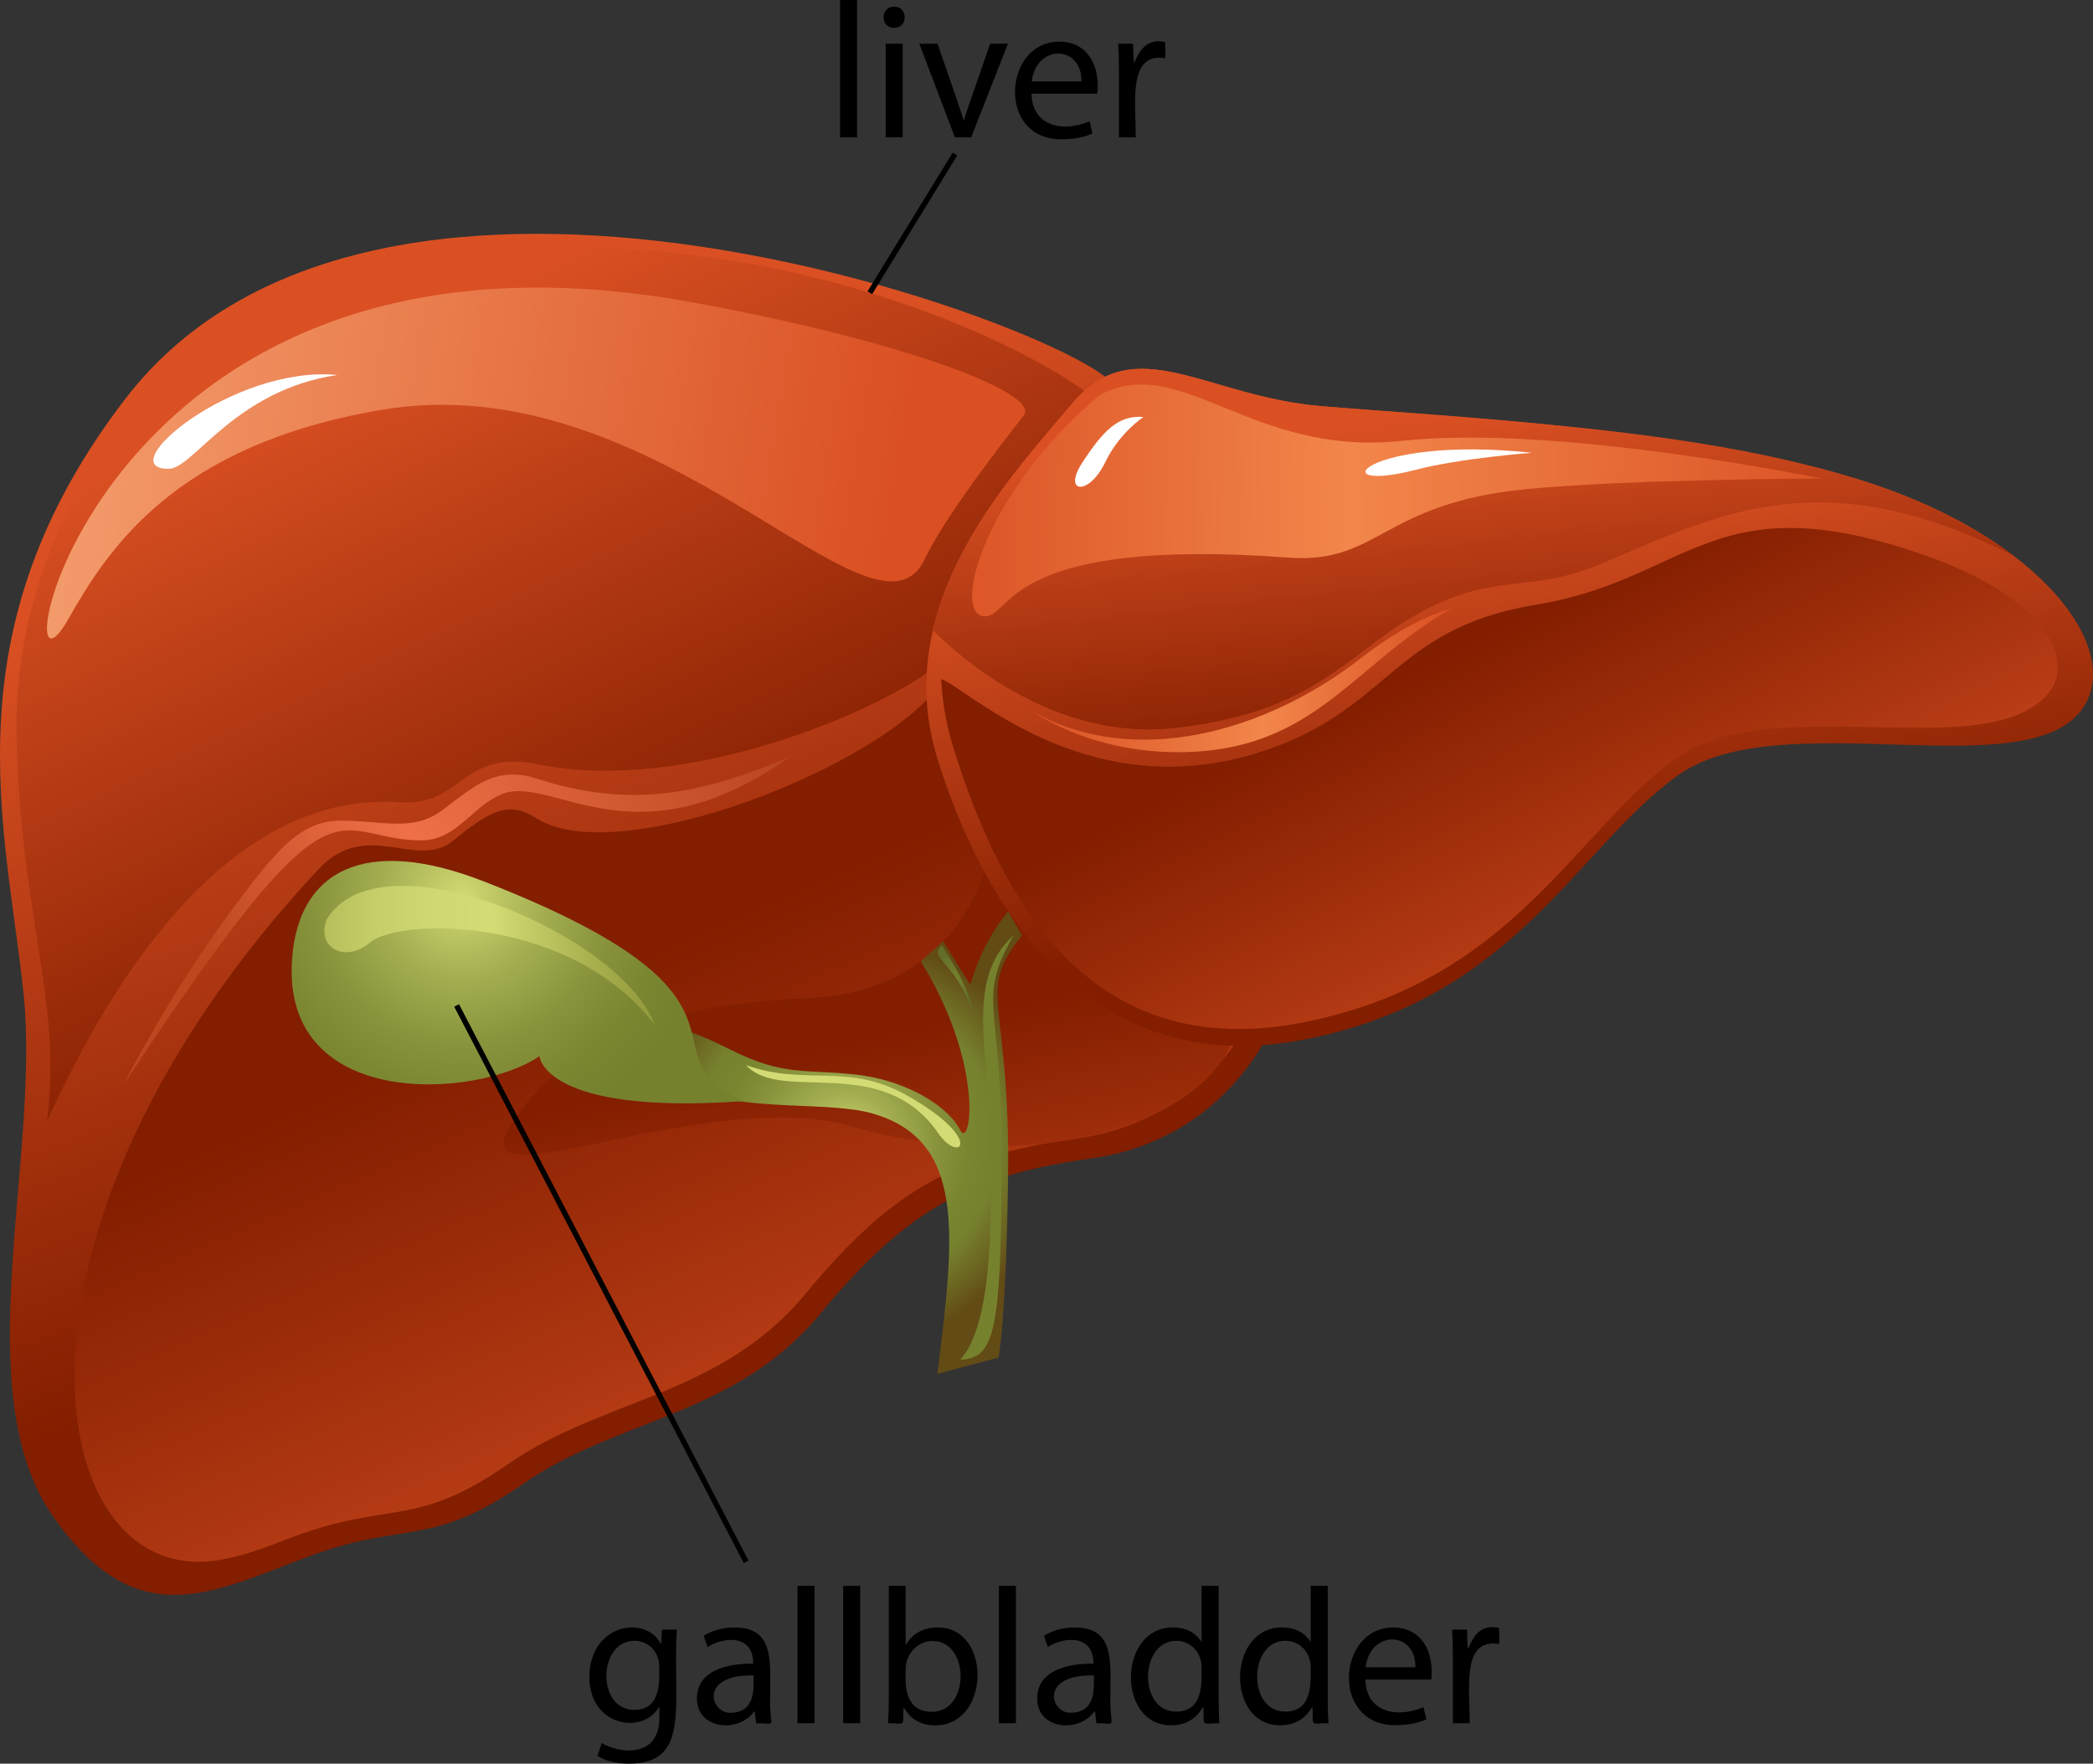 <?xml version="1.0" encoding="UTF-8"?><svg id="Layer_1" xmlns="http://www.w3.org/2000/svg" xmlns:xlink="http://www.w3.org/1999/xlink" viewBox="0 0 779 656.41"><rect x="0" y="0" width="779" height="656.41" fill="#333333" stroke="none"/><defs><style>.cls-1{fill:url(#linear-gradient-2);}.cls-2{fill:#fff;}.cls-3{fill:url(#linear-gradient-6);}.cls-4{fill:url(#radial-gradient-5);}.cls-5{fill:url(#radial-gradient-4);}.cls-6{fill:url(#linear-gradient-11);}.cls-7{fill:url(#linear-gradient-10);}.cls-8{fill:url(#radial-gradient);}.cls-9{fill:none;stroke:#000;stroke-miterlimit:10;stroke-width:2px;}.cls-10{fill:url(#linear-gradient-5);}.cls-11{fill:url(#radial-gradient-2);}.cls-12{fill:url(#radial-gradient-3);}.cls-13{fill:url(#linear-gradient-7);}.cls-14{fill:url(#linear-gradient-9);}.cls-15{fill:url(#linear-gradient-3);}.cls-16{fill:url(#linear-gradient);}.cls-17{fill:url(#linear-gradient-4);}.cls-18{fill:url(#linear-gradient-8);}.cls-19{fill:url(#linear-gradient-12);}</style><linearGradient id="linear-gradient" x1="135.06" y1="107.93" x2="275.42" y2="493.92" gradientUnits="userSpaceOnUse"><stop offset=".18" stop-color="#da5023"/><stop offset=".88" stop-color="#831e00"/></linearGradient><linearGradient id="linear-gradient-2" x1="111.37" y1="71.79" x2="257.19" y2="377.48" xlink:href="#linear-gradient"/><linearGradient id="linear-gradient-3" x1="361.75" y1="673.96" x2="205.47" y2="319.79" xlink:href="#linear-gradient"/><linearGradient id="linear-gradient-4" x1="359.41" y1="558.23" x2="314.96" y2="364.09" gradientUnits="userSpaceOnUse"><stop offset=".03" stop-color="#da5023"/><stop offset=".88" stop-color="#831e00"/></linearGradient><linearGradient id="linear-gradient-5" x1="544.67" y1="145.81" x2="577.97" y2="358.06" xlink:href="#linear-gradient"/><linearGradient id="linear-gradient-6" x1="652.29" y1="447.49" x2="532.79" y2="211.02" xlink:href="#linear-gradient"/><linearGradient id="linear-gradient-7" x1="399.15" y1="218.59" x2="11.29" y2="153.84" gradientUnits="userSpaceOnUse"><stop offset=".18" stop-color="#da5023"/><stop offset="1" stop-color="#f59f6f"/></linearGradient><linearGradient id="linear-gradient-8" x1="38.54" y1="384.45" x2="286.87" y2="251.45" gradientUnits="userSpaceOnUse"><stop offset=".17" stop-color="#be4720"/><stop offset=".48" stop-color="#ef7048"/><stop offset="1" stop-color="#b5431d"/></linearGradient><linearGradient id="linear-gradient-9" x1="537.79" y1="122.89" x2="556.51" y2="296.28" xlink:href="#linear-gradient"/><linearGradient id="linear-gradient-10" x1="695.18" y1="191.07" x2="344.53" y2="185.42" gradientUnits="userSpaceOnUse"><stop offset="0" stop-color="#da5023"/><stop offset=".55" stop-color="#f2864b"/><stop offset="1" stop-color="#da5023"/></linearGradient><radialGradient id="radial-gradient" cx="314.96" cy="425.27" fx="314.96" fy="425.27" r="76.48" gradientUnits="userSpaceOnUse"><stop offset="0" stop-color="#d3db74"/><stop offset=".06" stop-color="#c5cd69"/><stop offset=".25" stop-color="#a2ac4f"/><stop offset=".43" stop-color="#8a943d"/><stop offset=".59" stop-color="#7b8631"/><stop offset=".73" stop-color="#76812e"/><stop offset="1" stop-color="#624b15"/></radialGradient><radialGradient id="radial-gradient-2" cx="171.99" cy="334.01" fx="171.99" fy="334.01" r="91.28" gradientUnits="userSpaceOnUse"><stop offset="0" stop-color="#d3db74"/><stop offset=".09" stop-color="#c5cd69"/><stop offset=".35" stop-color="#a2ac4f"/><stop offset=".59" stop-color="#8a943d"/><stop offset=".82" stop-color="#7b8631"/><stop offset="1" stop-color="#76812e"/></radialGradient><linearGradient id="linear-gradient-11" x1="120.72" y1="355.63" x2="243.75" y2="355.63" gradientUnits="userSpaceOnUse"><stop offset="0" stop-color="#b6be5b"/><stop offset=".14" stop-color="#c5cd68"/><stop offset=".31" stop-color="#cfd771"/><stop offset=".51" stop-color="#d3db74"/><stop offset=".81" stop-color="#a8b04e"/><stop offset="1" stop-color="#91993b"/></linearGradient><radialGradient id="radial-gradient-3" cx="367.38" cy="427.06" fx="367.38" fy="427.06" r="56.36" gradientUnits="userSpaceOnUse"><stop offset="0" stop-color="#76812e"/><stop offset=".8" stop-color="#76812e"/></radialGradient><radialGradient id="radial-gradient-4" cx="355.44" cy="364" fx="355.44" fy="364" r="9.68" gradientUnits="userSpaceOnUse"><stop offset="0" stop-color="#76812e"/><stop offset="1" stop-color="#626d2a"/></radialGradient><radialGradient id="radial-gradient-5" cx="317.57" cy="411.75" fx="317.57" fy="411.75" r="30.18" gradientUnits="userSpaceOnUse"><stop offset=".04" stop-color="#d3db74"/><stop offset=".3" stop-color="#d3db74"/></radialGradient><linearGradient id="linear-gradient-12" x1="384.29" y1="253.25" x2="540.2" y2="253.25" xlink:href="#linear-gradient-10"/></defs><g><path class="cls-16" d="m413.96,142.66c-17.68-21.22-272.91-117.05-367.27,5.72C-19.89,235.02,2.31,308.04,8.75,369.61c6.44,61.57-21.58,148.7,11.15,195,31.12,44.03,58.29,28.37,94.8,14.76,36.51-13.6,45.1-2.87,80.18-27.21,35.08-24.34,78.75-25.06,110.25-63,31.5-37.94,54.41-51.55,100.95-57.99,46.54-6.44,80.9-45.82,80.9-111.68s-73.03-178.98-73.03-176.83Z"/><path class="cls-1" d="m17.47,417.39c25.51-56.45,69.44-123.04,131.24-118.82,23.76,1.62,22.68-19.98,51.85-14.04,53.71,10.94,125.96-19.11,147.98-36.72,0,0,65.35-91.82,57.79-99.92-7.56-8.1-97.22-64.27-226.84-55.09C49.88,101.98,5.05,204.06,6.13,272.11c1.08,68.05,17.28,100.46,11.34,145.28Z"/><path class="cls-15" d="m353.25,238.26c14.45,30.51-117.76,89.48-153.7,66.22-10.33-6.68-17.62-2.43-30.98,8.5-13.37,10.94-32.2-8.5-49.82,10.33C-8.59,459.45,15.73,593.25,82.61,580.44c10.81-2.07,18.47-5.45,26.55-8.46,36.51-13.6,45.1-2.86,80.18-27.21,35.08-24.34,78.75-25.06,110.25-63,31.5-37.95,54.41-51.55,100.95-57.99,43.34-6,76.11-40.59,80.41-98.53-27.38-41.49-88.27-124.41-127.71-86.99Z"/><path class="cls-17" d="m367.8,318.74s-8.32,49.93-66.58,52.71c-58.26,2.77-90.86,15.95-110.97,47.16-20.11,31.21,72.94-14.98,126.92.69,64.5,18.73,131.78,0,142.18-33.98,9.93-32.44-91.55-66.58-91.55-66.58Z"/><path class="cls-10" d="m775.48,263.16c14.42-22.3-16.25-62.31-78.56-83.07-62.3-20.77-161.63-25.28-204.97-28.89-43.34-3.61-69.53-28.89-93-.9-23.48,27.99-68,74.6-49.95,132.39,18.06,57.79,58.07,119.54,136.63,104.19,78.56-15.35,101.13-71.33,139.06-98.42,37.92-27.09,130.93,5.41,150.79-25.28Z"/><path class="cls-3" d="m706.64,203.45c-70.28-21.39-79.87,12.64-134.89,21.6-55.02,8.97-54.2,40.76-105.96,55.84-62.73,18.27-106.31-25.19-115.48-28.15.4,8.35,1.85,16.95,4.6,25.76,18.06,57.79,51.47,117.39,130.02,102.04,78.56-15.35,101.13-71.34,139.05-98.43,36.42-26.01,118.04,3.96,139.3-25.27,7.64-10.49,1.15-35.8-56.65-53.39Z"/><path class="cls-13" d="m381.01,154.65c-16.44,20.93-30.88,40.98-36.82,53.45-18.56,38.96-98.34-73.14-202.25-55.55-77.21,13.07-101.81,51.99-116.66,78.12-26.57,46.77,6.21-159.28,232.2-118.18,78.39,14.25,130.06,33.85,123.52,42.16Z"/><path class="cls-2" d="m125.56,139.57c-38.98-3.73-85.02,35.4-62.55,34.9,8.95-.2,24.6-29.35,62.55-34.9Z"/><path class="cls-18" d="m46.12,403.44s16.33-32,36.67-60c20.33-28,29-38,44.33-38s26.67,4.33,37.67-4c11-8.33,19.67-16.66,35-11.66,34.64,11.29,60.97,5.85,94-8-57.07,40.67-88.19,6.6-106.66,13.67-11.33,4.33-17,17.33-30.33,17.33-34.36,0-29.79-31.89-110.67,90.67Z"/><path class="cls-14" d="m593.93,210.64c42.68-17.54,81.86-41.14,155.55-3.78-59.14-45.01-167.11-48.15-257.52-55.67-43.34-3.61-69.53-28.89-93-.9-16.54,19.72-43.54,48.7-51.72,84.31,8.96,9.04,44.68,41.52,90.09,36.35,52.65-6,63.31-27.32,90.63-42.65,27.32-15.33,41.65-7.66,65.97-17.66Z"/><path class="cls-7" d="m409.52,146.91c-43.53,36.18-56.21,83.5-42.43,82.44,9.45-.73,8.49-29.5,112.35-21.82,33.88,2.51,34.76-20.21,88.51-25.46,37.82-3.7,109.88-3.98,109.88-3.98,0,0-97.79-20.26-156.05-14.02-56.23,6.02-81.94-32.93-112.25-17.16Z"/><path class="cls-2" d="m570.16,168.51c-62.82-6.61-79.24,15.71-42.93,6.27,16.28-4.23,42.93-6.27,42.93-6.27Z"/><path class="cls-2" d="m425.56,155.22c-9.35-.89-15.14,5.34-22.71,16.92-7.57,11.57,2.47,12.49,8.46,0,5.34-11.13,14.25-16.92,14.25-16.92Z"/><path class="cls-8" d="m251.69,383.24s.76-2.28,20.51,7.6c19.76,9.88,27.87,7,46.35,9.12,20.74,2.38,34.95,12.91,38.75,20.51,4.03,8.06,9.37-24.09-14.61-62.7l8.36-7.43,10.05,16.19c2.98-10.07,7.47-19.16,14.09-27.32l5.26,8.97c-17.6,21.36-4.31,23.08-5.26,90.37-.76,53.95-3.55,66.72-3.55,66.72l-22.79,6.08c6.57-51.65,10.75-86.97-24.21-96.95-15.96-4.56-46.79-.75-64.27-8.34-17.48-7.6-8.68-22.81-8.68-22.81Z"/><path class="cls-11" d="m276.76,409.83c-39.99-17.39,16.22-37.78-96.67-81.78-44.83-17.48-69.11-3.66-71.39,29.01-3.94,56.46,68.82,51.98,92.08,36.05,0,0,1.52,22.04,75.98,16.72Z"/><path class="cls-6" d="m121.51,342.37c19.56-33.16,110.02,5.56,122.24,39.17-30.74-40.45-94.65-40.47-106.31-30.56-8.61,7.32-19.8,2.15-15.93-8.61Z"/><path class="cls-12" d="m357.39,506.13c12.81-.89,15.78-8.6,15.29-84.46-.3-47.77-9.07-50.01,4.69-73.68-20.44,18.37-7,48.4-8.34,93.49-.52,17.55-.18,51.79-11.64,64.64Z"/><path class="cls-5" d="m350.5,351.89c-5.12,5.11,4.76,5.5,11.3,24.23-.56-8.57-11.42-24.42-11.3-24.23Z"/><path class="cls-4" d="m277.71,396.46c22.26,7.85,37.72-1.11,59.6,11.12,29.6,16.53,20.04,26.02,11.88,14.18-20.84-30.23-58.35-10.97-71.48-25.3Z"/><path class="cls-19" d="m384.29,264.74c38.14,21.74,87.49,7.38,122.37-19.88,19.88-15.53,33.54-18.33,33.54-18.33-37.23,21.07-50.99,53.42-101.87,53.42-33.54,0-54.04-15.22-54.04-15.22Z"/></g><line class="cls-9" x1="355.44" y1="57.31" x2="323.75" y2="108.96"/><g><path d="m312.65,0h6.34v51.12h-6.34V0Z"/><path d="m336.7,6.48c.17,5.01-7.85,5.35-7.85,0s7.85-5.39,7.85,0Zm-7.06,44.64V16.27h6.34v34.85h-6.34Z"/><path d="m348.94,16.27c9.95,28.48,9.62,28.51,9.86,28.51.89-3.24.54-1.94,9.72-28.51h6.62l-13.68,34.85h-6.05l-13.25-34.85h6.77Z"/><path d="m383.93,34.85c.2,12.1,11.54,14.57,21.6,10.3l1.08,4.54c-2.23,1.01-6.05,2.16-11.59,2.16-24.19,0-21.54-36.36-.79-36.36,10.63,0,15.33,9.14,14.19,19.37h-24.48Zm18.58-4.54c.24-13.67-16.9-13.97-18.51,0h18.51Z"/><path d="m416.18,16.27h5.54c.55,17.24-.71-3.75,11.95-.58,0,7.52.72,5.76-2.16,5.76-11.47,0-8.78,17.45-8.78,29.67h-6.26c0-24.83.09-29.18-.29-34.85Z"/></g><line class="cls-9" x1="277.71" y1="581.29" x2="169.95" y2="374.22"/><g><path d="m251.9,606.51c-1.61,28.16,5.41,49.9-17.93,49.9-4.18,0-8.78-1.01-11.59-2.88l1.58-4.82c6.18,3.86,21.46,5.98,21.46-9.43,0-4.32.06-3.89-.14-3.89-6.29,10.48-25.92,6.94-25.92-11.16,0-19.75,20.83-23.39,26.57-12.46.21,0,.11.58.43-5.26h5.54Zm-6.55,13.75c0-5.34-3.88-9.58-9.22-9.58-13.54,0-14.26,25.71-.07,25.71,10.26,0,9.29-11.2,9.29-16.13Z"/><path d="m281.42,641.36c-.58-5.02-.41-4.39-.72-4.39-5.81,8.17-21.31,6.78-21.31-4.82,0-8.42,7.49-13.03,20.95-12.96,0-11.23-11.3-9.88-16.99-6.19l-1.44-4.18c2.88-1.87,7.06-3.1,11.45-3.1,15.3,0,13.25,13.24,13.25,27.29,0,10.51,2.82,8.35-5.18,8.35Zm-.94-17.79c-20.24-.42-16.24,13.9-8.78,13.9,9.68,0,8.78-9.22,8.78-13.9Z"/><path d="m296.83,590.24h6.34v51.12h-6.34v-51.12Z"/><path d="m313.82,590.24h6.34v51.12h-6.34v-51.12Z"/><path d="m330.52,641.36c.39-6.5.29-6.33.29-51.12h6.26v21.89c.49,0,2.83-6.41,12.02-6.41,20.1,0,19.51,36.44-.94,36.44-9.22,0-11.2-6.55-11.88-6.55-.36,7.25,1.13,5.76-5.76,5.76Zm16.35-4.25c14.17,0,14.17-26.35.22-26.35-5.64,0-10.01,4.95-10.01,10.37,0,3.46-1.49,15.99,9.79,15.99Z"/><path d="m371.78,590.24h6.34v51.12h-6.34v-51.12Z"/><path d="m408.06,641.36c-.58-5.02-.41-4.39-.72-4.39-5.81,8.17-21.31,6.78-21.31-4.82,0-8.42,7.49-13.03,20.95-12.96,0-11.23-11.3-9.88-16.99-6.19l-1.44-4.18c2.88-1.87,7.06-3.1,11.45-3.1,15.3,0,13.25,13.24,13.25,27.29,0,10.51,2.82,8.35-5.19,8.35Zm-.94-17.79c-20.24-.42-16.24,13.9-8.79,13.9,9.68,0,8.79-9.17,8.79-13.9Z"/><path d="m453.57,590.24c0,44.03-.1,46.89.29,51.12-7.16,0-5.61,1.57-5.98-6.05-.43,0-2.94,6.84-12.03,6.84-20.19,0-19.85-36.44.72-36.44,8.08,0,10.3,5.33,10.66,5.33v-20.81h6.34Zm-6.34,30.46c0-6.03-4.31-10.01-9.43-10.01-13.75,0-14.22,26.35-.14,26.35,10.08,0,9.58-10.16,9.58-16.35Z"/><path d="m494.18,590.24c0,44.03-.1,46.89.29,51.12-7.16,0-5.61,1.57-5.98-6.05-.43,0-2.94,6.84-12.03,6.84-20.19,0-19.85-36.44.72-36.44,8.08,0,10.3,5.33,10.66,5.33v-20.81h6.34Zm-6.34,30.46c0-6.03-4.31-10.01-9.43-10.01-13.75,0-14.22,26.35-.14,26.35,10.08,0,9.58-10.16,9.58-16.35Z"/><path d="m508.21,625.09c.2,12.1,11.54,14.57,21.6,10.3l1.08,4.54c-2.23,1.01-6.05,2.16-11.59,2.16-24.15,0-21.57-36.36-.79-36.36,10.61,0,15.33,9.1,14.19,19.37h-24.48Zm18.58-4.54c.24-13.67-16.9-13.97-18.51,0h18.51Z"/><path d="m540.47,606.51h5.54c.55,17.38-.89-3.8,11.95-.58,0,7.52.72,5.76-2.16,5.76-11.38,0-8.78,16.56-8.78,29.67h-6.27c0-27.51.07-29.42-.29-34.85Z"/></g></svg>